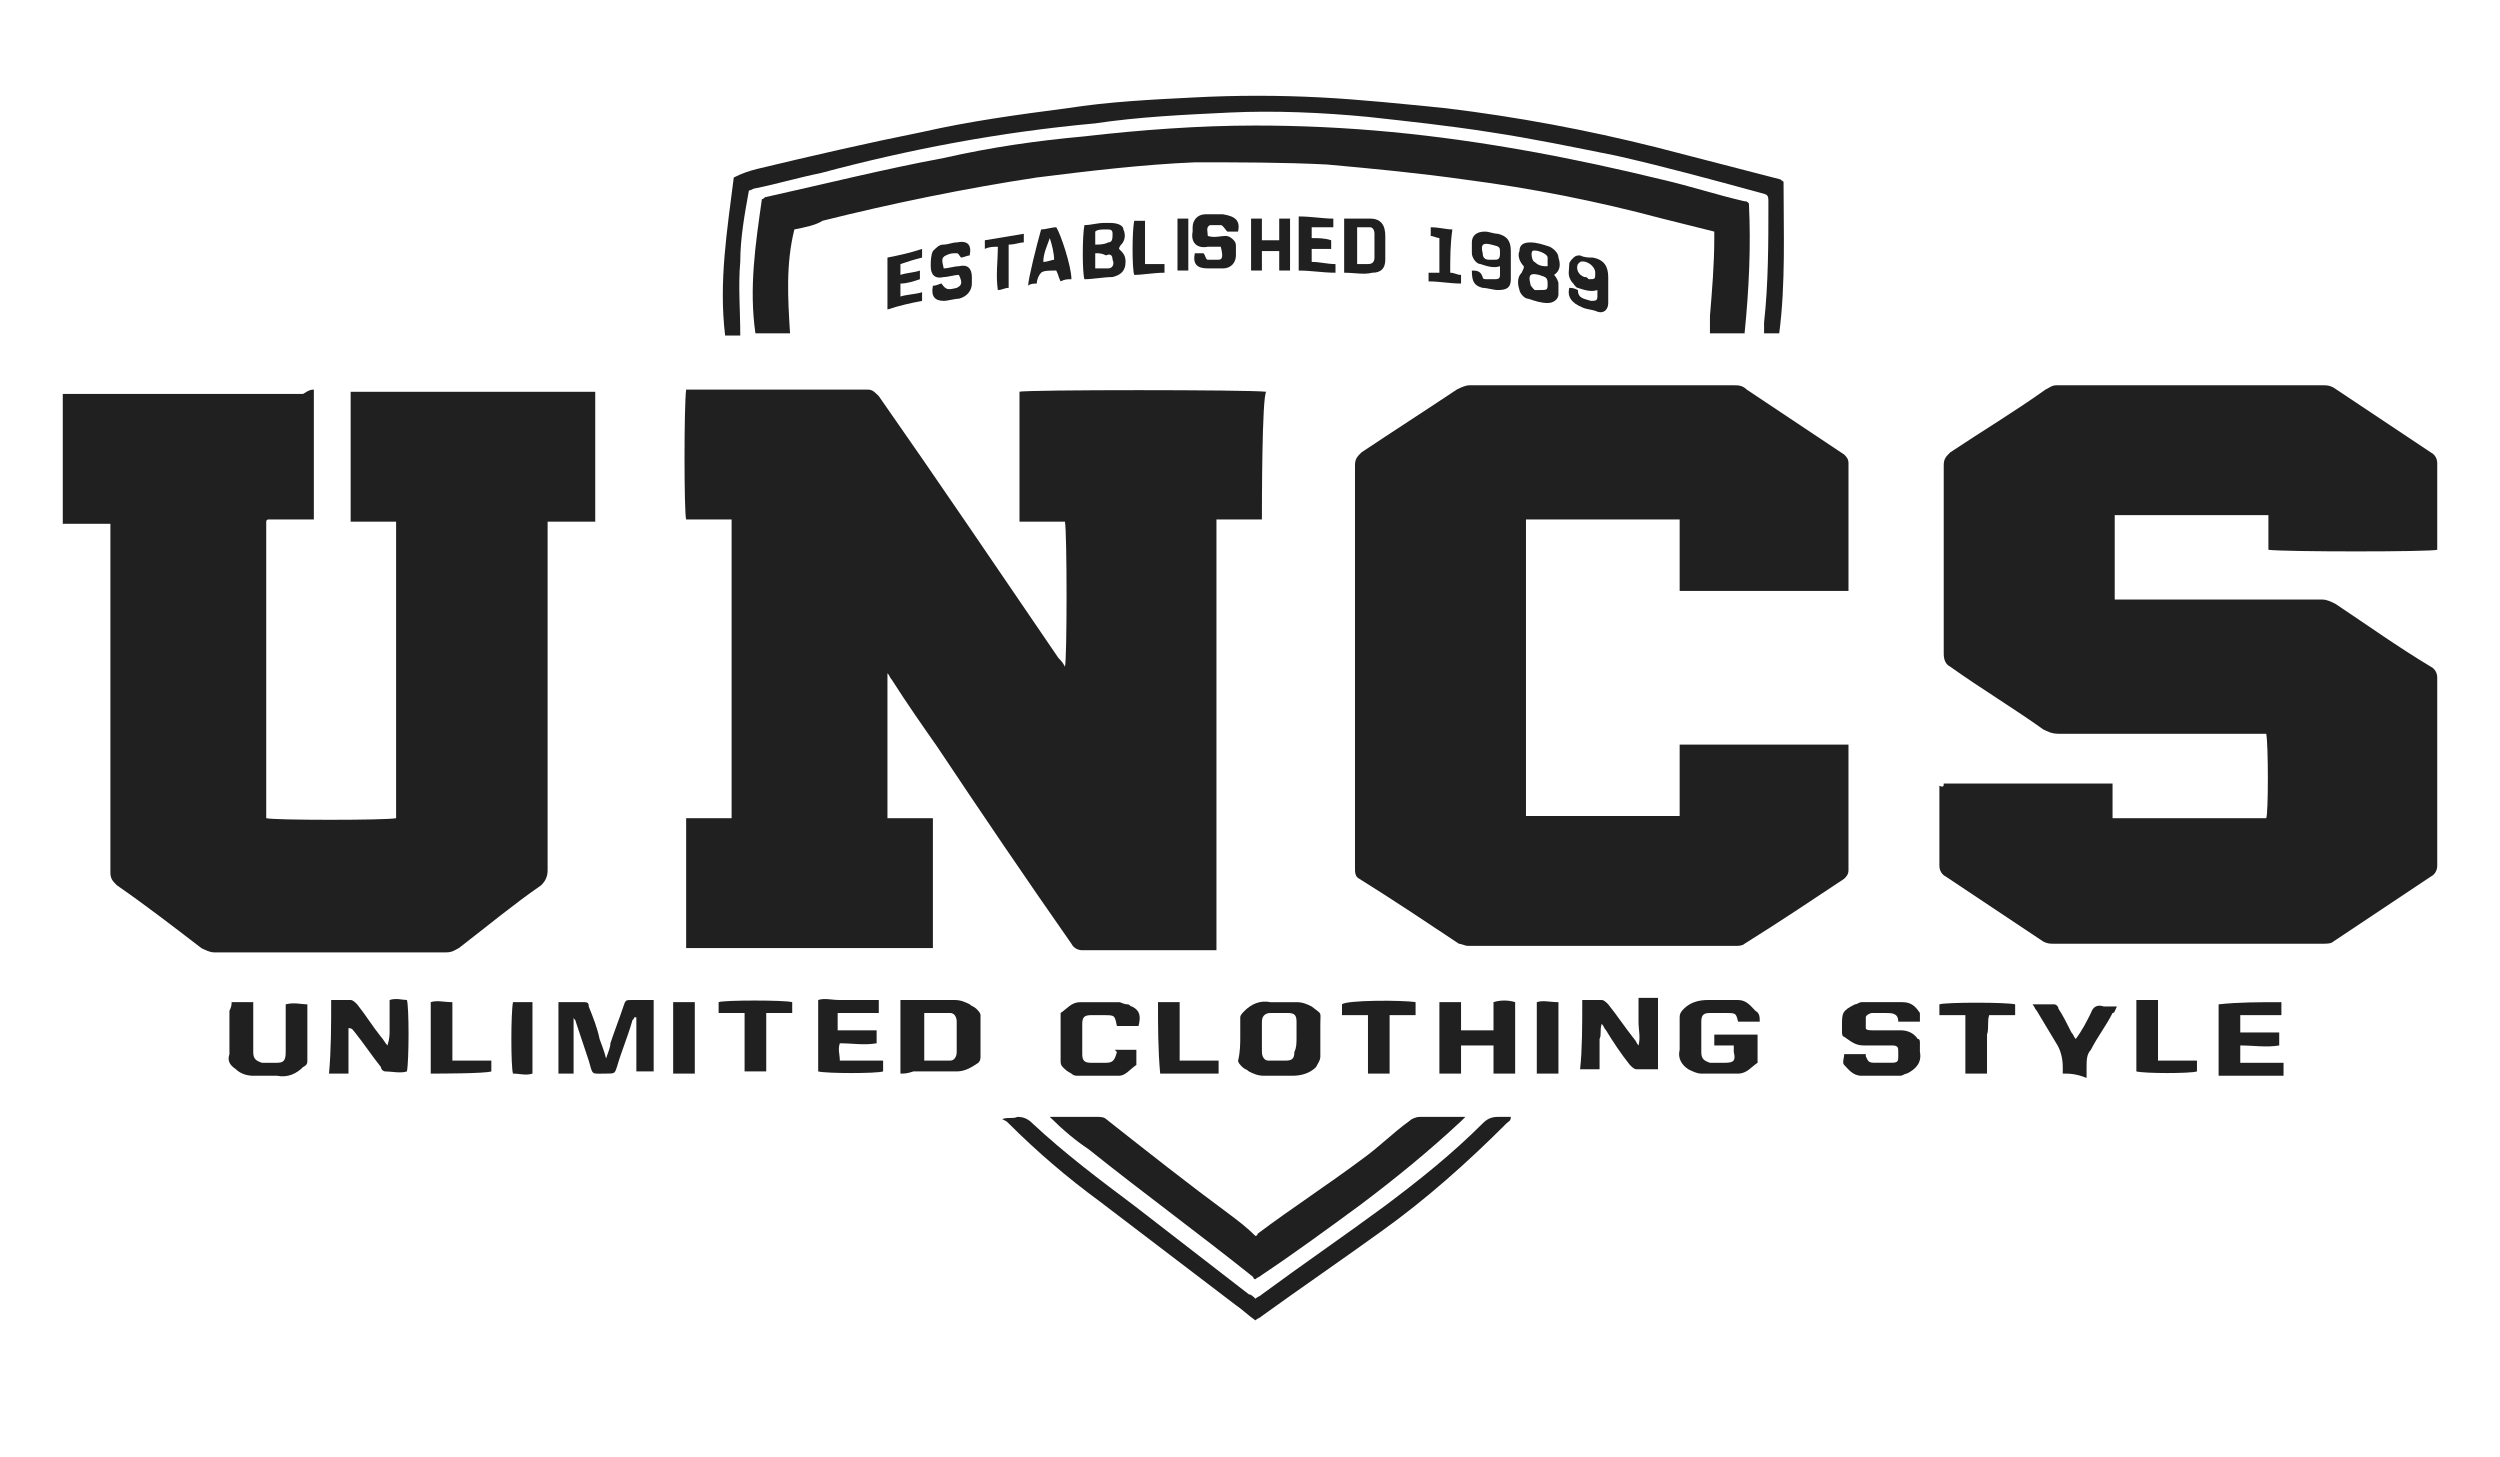 <?xml version="1.0" encoding="utf-8"?>
<!-- Generator: Adobe Illustrator 28.2.0, SVG Export Plug-In . SVG Version: 6.00 Build 0)  -->
<svg version="1.1" id="Vrstva_1" xmlns="http://www.w3.org/2000/svg" xmlns:xlink="http://www.w3.org/1999/xlink" x="0px" y="0px"
	 viewBox="0 0 115.5 67.3" enable-background="new 0 0 115.5 67.3" xml:space="preserve">
<g id="QS0iiF_00000140727233228595823440000001908608116514223026_">
	<g>
		<path fill="#202020" d="M58.3,24c-0.7,0-1.4,0-2.1,0c0,1.7,0,3.3,0,5c0,1.6,0,3.3,0,4.9c0,1.7,0,3.3,0,5c0,1.6,0,3.3,0,5
			c-0.1,0-0.2,0-0.4,0c-1.9,0-3.8,0-5.8,0c-0.2,0-0.4-0.1-0.5-0.3c-2.1-3-4.2-6.1-6.2-9.1c-0.7-1-1.4-2-2.1-3.1
			c-0.1-0.1-0.1-0.2-0.2-0.3c0,2.3,0,4.5,0,6.7c0.7,0,1.4,0,2.1,0c0,2,0,4,0,6c-3.8,0-7.6,0-11.4,0c0-2,0-4,0-6c0.7,0,1.4,0,2.1,0
			c0-4.6,0-9.2,0-13.8c-0.7,0-1.4,0-2.1,0c-0.1-0.3-0.1-5.3,0-6c0.1,0,0.2,0,0.3,0c2.7,0,5.4,0,8.1,0c0.2,0,0.3,0.1,0.5,0.3
			c2.8,4,5.5,8,8.3,12.1c0.1,0.1,0.2,0.2,0.3,0.4c0.1-0.3,0.1-6.2,0-6.7c-0.7,0-1.4,0-2.1,0c0-2,0-4,0-6c0.2-0.1,10.7-0.1,11.4,0
			C58.3,18.3,58.3,23.4,58.3,24z"/>
		<path fill="#202020" d="M89.8,36.2c2.6,0,5.2,0,7.8,0c0,0.5,0,1.1,0,1.6c2.4,0,4.7,0,7.1,0c0.1-0.2,0.1-3.4,0-3.9
			c-0.1,0-0.3,0-0.4,0c-3.1,0-6.1,0-9.2,0c-0.3,0-0.5-0.1-0.7-0.2c-1.4-1-2.9-1.9-4.3-2.9c-0.2-0.1-0.3-0.3-0.3-0.6
			c0-2.9,0-5.8,0-8.7c0-0.3,0.1-0.4,0.3-0.6c1.5-1,3-1.9,4.4-2.9c0.2-0.1,0.3-0.2,0.5-0.2c4.1,0,8.2,0,12.3,0c0.2,0,0.3,0,0.5,0.1
			c1.5,1,3,2,4.5,3c0.2,0.1,0.3,0.3,0.3,0.5c0,1.2,0,2.5,0,3.7c0,0.1,0,0.2,0,0.3c-0.3,0.1-7.1,0.1-7.8,0c0-0.5,0-1,0-1.6
			c-2.4,0-4.8,0-7.1,0c0,1.3,0,2.5,0,3.9c0.2,0,0.3,0,0.4,0c3.1,0,6.1,0,9.2,0c0.2,0,0.4,0.1,0.6,0.2c1.5,1,2.9,2,4.4,2.9
			c0.2,0.1,0.3,0.3,0.3,0.5c0,2.9,0,5.8,0,8.7c0,0.2-0.1,0.4-0.3,0.5c-1.5,1-3,2-4.5,3c-0.1,0.1-0.3,0.1-0.5,0.1
			c-4.1,0-8.3,0-12.4,0c-0.2,0-0.3,0-0.5-0.1c-1.5-1-3-2-4.5-3c-0.2-0.1-0.3-0.3-0.3-0.5c0-1.2,0-2.5,0-3.7
			C89.8,36.4,89.8,36.3,89.8,36.2z"/>
		<path fill="#202020" d="M14.5,18c0,2,0,4,0,6c-0.7,0-1.4,0-2.1,0c0,0-0.1,0-0.1,0.1c0,0,0,0,0,0c0,4.5,0,8.9,0,13.4
			c0,0.1,0,0.2,0,0.3c0.3,0.1,5.6,0.1,6,0c0-4.6,0-9.1,0-13.7c-0.7,0-1.4,0-2.1,0c0-2,0-4,0-6c0,0,0,0,0,0c0,0,0,0,0,0
			c0,0,0.1,0,0.1,0c3.7,0,7.4,0,11.1,0c0,0,0.1,0,0.1,0c0,2,0,4,0,6c-0.7,0-1.4,0-2.2,0c0,0.2,0,0.4,0,0.5c0,5.2,0,10.4,0,15.6
			c0,0.3-0.1,0.5-0.3,0.7c-1.3,0.9-2.5,1.9-3.8,2.9c-0.2,0.1-0.3,0.2-0.6,0.2c-3.6,0-7.2,0-10.7,0c-0.2,0-0.4-0.1-0.6-0.2
			c-1.3-1-2.6-2-3.9-2.9c-0.2-0.2-0.3-0.3-0.3-0.6c0-5.2,0-10.4,0-15.6c0-0.1,0-0.3,0-0.5c-0.7,0-1.4,0-2.2,0c0-2,0-4,0-6
			c0,0,0,0,0,0c0,0,0,0,0,0c3.7,0,7.4,0,11.1,0C14.3,18,14.4,18,14.5,18z"/>
		<path fill="#202020" d="M85.4,27.3c-2.6,0-5.2,0-7.8,0c0-1.1,0-2.2,0-3.3c-2.4,0-4.8,0-7.1,0c0,4.6,0,9.1,0,13.7
			c2.4,0,4.7,0,7.1,0c0-1.1,0-2.2,0-3.3c2.6,0,5.2,0,7.8,0c0,0.1,0,0.2,0,0.3c0,1.8,0,3.7,0,5.5c0,0.2-0.1,0.3-0.2,0.4
			c-1.5,1-3,2-4.6,3c-0.1,0.1-0.3,0.1-0.4,0.1c-4.1,0-8.3,0-12.4,0c-0.1,0-0.3-0.1-0.4-0.1c-1.5-1-3-2-4.6-3
			c-0.2-0.1-0.2-0.3-0.2-0.5c0-3.2,0-6.5,0-9.7c0-3,0-5.9,0-8.9c0-0.3,0.1-0.4,0.3-0.6c1.5-1,2.9-1.9,4.4-2.9
			c0.2-0.1,0.4-0.2,0.6-0.2c4.1,0,8.1,0,12.2,0c0.2,0,0.4,0,0.6,0.2c1.5,1,3,2,4.5,3c0.1,0.1,0.2,0.2,0.2,0.4c0,1.9,0,3.8,0,5.7
			C85.4,27.2,85.4,27.2,85.4,27.3z"/>
		<path fill="#202020" d="M36.7,10.6c-0.4,1.6-0.3,3.2-0.2,4.8c-0.6,0-1.1,0-1.6,0c-0.3-2.1,0-4.1,0.3-6.2c0.1,0,0.1-0.1,0.2-0.1
			c2.7-0.6,5.5-1.3,8.2-1.8c2.2-0.5,4.3-0.8,6.5-1c2.6-0.3,5.3-0.5,7.9-0.5c2.1,0,4.2,0.1,6.3,0.3c4.2,0.4,8.4,1.2,12.5,2.2
			c1.3,0.3,2.5,0.7,3.8,1c0.1,0,0.1,0,0.2,0.1c0.1,2,0,4-0.2,6c-0.5,0-1,0-1.6,0c0-0.3,0-0.5,0-0.8c0.1-1.2,0.2-2.4,0.2-3.6
			c0-0.1,0-0.2,0-0.3c-0.8-0.2-1.6-0.4-2.4-0.6c-3-0.8-6-1.4-9.1-1.8c-2.1-0.3-4.2-0.5-6.4-0.7c-2-0.1-4-0.1-6.1-0.1
			c-2.4,0.1-4.9,0.4-7.3,0.7c-3.3,0.5-6.7,1.2-9.9,2C37.7,10.4,37.2,10.5,36.7,10.6z"/>
		<path fill="#202020" d="M82.4,8.4c0,2.3,0.1,4.7-0.2,7c-0.2,0-0.5,0-0.7,0c0-0.2,0-0.4,0-0.5c0.2-1.8,0.2-3.7,0.2-5.5
			c0-0.4,0-0.4-0.4-0.5c-2.2-0.6-4.4-1.2-6.6-1.7c-2-0.4-3.9-0.8-5.9-1.1c-1.9-0.3-3.8-0.5-5.6-0.7c-2.1-0.2-4.3-0.3-6.4-0.2
			c-2.1,0.1-4.2,0.2-6.2,0.5C46.2,6.1,42,6.9,37.9,8c-1,0.2-2,0.5-3,0.7c-0.1,0-0.2,0.1-0.3,0.1c-0.2,1.1-0.4,2.2-0.4,3.3
			c-0.1,1.1,0,2.2,0,3.4c-0.2,0-0.5,0-0.7,0c-0.3-2.5,0.1-4.9,0.4-7.3C34.3,8,34.6,7.9,35,7.8c2.5-0.6,5.1-1.2,7.6-1.7
			C44.8,5.6,47,5.3,49.3,5c1.9-0.3,3.9-0.4,5.9-0.5c1.9-0.1,3.9-0.1,5.8,0c1.9,0.1,3.8,0.3,5.8,0.5c3.3,0.4,6.5,1,9.7,1.8
			c1.9,0.5,3.9,1,5.8,1.5C82.2,8.3,82.3,8.3,82.4,8.4z"/>
		<path fill="#202020" d="M48.5,51.6c0.1,0,0.1,0,0.2,0c0.7,0,1.3,0,2,0c0.1,0,0.3,0,0.4,0.1c1.9,1.5,3.8,3,5.7,4.4
			c0.4,0.3,0.8,0.6,1.2,1c0,0,0.1,0,0.1-0.1c1.6-1.2,3.3-2.3,4.9-3.5c0.7-0.5,1.4-1.2,2.1-1.7c0.1-0.1,0.3-0.2,0.5-0.2
			c0.6,0,1.2,0,1.8,0c0.1,0,0.2,0,0.3,0c-0.1,0.1-0.2,0.2-0.2,0.2c-1.5,1.4-3.1,2.7-4.7,3.9c-1.5,1.1-3,2.2-4.5,3.2
			c-0.1,0.1-0.2,0.1-0.3,0.2c0,0-0.1,0-0.1-0.1c-2.5-2-5.1-3.9-7.6-5.9C49.7,52.7,49.1,52.2,48.5,51.6
			C48.5,51.6,48.5,51.6,48.5,51.6z"/>
		<path fill="#202020" d="M58,60c0.1-0.1,0.2-0.1,0.3-0.2c1.9-1.4,3.8-2.7,5.7-4.1c1.6-1.2,3.1-2.4,4.5-3.8c0.2-0.2,0.4-0.3,0.7-0.3
			c0.2,0,0.4,0,0.6,0c0,0.2-0.1,0.2-0.2,0.3c-1.8,1.8-3.7,3.5-5.8,5c-1.8,1.3-3.7,2.6-5.5,3.9c-0.1,0.1-0.2,0.1-0.3,0.2
			c-0.3-0.2-0.6-0.5-0.9-0.7c-2.1-1.6-4.2-3.2-6.3-4.8c-1.5-1.1-2.9-2.3-4.2-3.6c-0.1-0.1-0.1-0.1-0.3-0.2c0.3-0.1,0.5,0,0.7-0.1
			c0.3,0,0.5,0.1,0.7,0.3c1.5,1.4,3.1,2.6,4.7,3.8c1.8,1.4,3.5,2.7,5.3,4.1C57.8,59.8,57.9,59.9,58,60z"/>
		<path fill="#202020" d="M26.5,47c0,0.8,0,1.7,0,2.6c-0.3,0-0.5,0-0.7,0c0-1.1,0-2.2,0-3.3c0.4,0,0.8,0,1.2,0
			c0.2,0,0.2,0.1,0.2,0.2c0.2,0.5,0.4,1,0.5,1.5c0.1,0.3,0.2,0.5,0.3,0.9c0.1-0.3,0.2-0.5,0.2-0.7c0.2-0.6,0.4-1.1,0.6-1.7
			c0.1-0.3,0.1-0.3,0.4-0.3c0.3,0,0.6,0,1,0c0,1.1,0,2.2,0,3.3c-0.3,0-0.5,0-0.8,0c0-0.9,0-1.7,0-2.5c0,0,0,0-0.1,0
			c0,0.1-0.1,0.1-0.1,0.2c-0.2,0.7-0.5,1.4-0.7,2.1c-0.1,0.3-0.1,0.3-0.5,0.3c-0.7,0-0.6,0.1-0.8-0.6c-0.2-0.6-0.4-1.2-0.6-1.8
			C26.6,47.1,26.5,47.1,26.5,47C26.5,47,26.5,47,26.5,47z"/>
		<path fill="#202020" d="M41.6,49.6c0-1.1,0-2.2,0-3.4c0.1,0,0.2,0,0.4,0c0.7,0,1.4,0,2.1,0c0.3,0,0.5,0.1,0.7,0.2
			c0.1,0.1,0.2,0.1,0.3,0.2c0.1,0.1,0.2,0.2,0.2,0.3c0,0.6,0,1.3,0,1.9c0,0.1,0,0.2-0.1,0.3c-0.3,0.2-0.6,0.4-1,0.4
			c-0.7,0-1.3,0-2,0C41.9,49.6,41.8,49.6,41.6,49.6z M42.7,49c0.4,0,0.8,0,1.2,0c0.2,0,0.3-0.2,0.3-0.4c0-0.5,0-0.9,0-1.4
			c0-0.2-0.1-0.4-0.3-0.4c-0.4,0-0.8,0-1.2,0C42.7,47.6,42.7,48.3,42.7,49z"/>
		<path fill="#202020" d="M73.1,46.2c0.3,0,0.6,0,0.9,0c0.1,0,0.2,0.1,0.3,0.2c0.4,0.5,0.8,1.1,1.2,1.6c0.1,0.1,0.1,0.2,0.2,0.3
			c0.1-0.4,0-0.7,0-1.1c0-0.3,0-0.7,0-1.1c0.3,0,0.6,0,0.9,0c0,1.1,0,2.2,0,3.3c-0.3,0-0.6,0-1,0c-0.1,0-0.2-0.1-0.3-0.2
			c-0.4-0.5-0.8-1.1-1.1-1.6c-0.1-0.1-0.1-0.2-0.2-0.3c-0.1,0.3,0,0.5-0.1,0.7c0,0.2,0,0.5,0,0.7c0,0.2,0,0.5,0,0.7
			c-0.3,0-0.6,0-0.9,0C73.1,48.5,73.1,47.4,73.1,46.2z"/>
		<path fill="#202020" d="M15.3,46.2c0.3,0,0.6,0,0.9,0c0.1,0,0.2,0.1,0.3,0.2c0.4,0.5,0.7,1,1.1,1.5c0.1,0.1,0.2,0.3,0.3,0.4
			c0.1-0.3,0.1-0.5,0.1-0.7c0-0.2,0-0.5,0-0.7c0-0.2,0-0.5,0-0.7c0.3-0.1,0.6,0,0.8,0c0.1,0.3,0.1,2.8,0,3.3c-0.3,0.1-0.7,0-1,0
			c-0.1,0-0.2-0.1-0.2-0.2c-0.4-0.5-0.8-1.1-1.2-1.6c-0.1-0.1-0.1-0.2-0.3-0.2c0,0.7,0,1.4,0,2.1c-0.3,0-0.6,0-0.9,0
			C15.3,48.5,15.3,47.4,15.3,46.2z"/>
		<path fill="#202020" d="M57.3,47.9c0-0.3,0-0.6,0-0.9c0-0.1,0.1-0.2,0.2-0.3c0.3-0.3,0.7-0.5,1.2-0.4c0.4,0,0.8,0,1.2,0
			c0.3,0,0.5,0.1,0.7,0.2c0.5,0.4,0.4,0.2,0.4,0.8c0,0.5,0,1,0,1.5c0,0.2-0.1,0.3-0.2,0.5c-0.3,0.3-0.7,0.4-1.1,0.4
			c-0.4,0-0.9,0-1.3,0c-0.3,0-0.5-0.1-0.7-0.2c-0.1-0.1-0.2-0.1-0.3-0.2c-0.1-0.1-0.2-0.2-0.2-0.3C57.3,48.6,57.3,48.2,57.3,47.9z
			 M59.9,47.9c0-0.2,0-0.5,0-0.7c0-0.3-0.1-0.4-0.4-0.4c-0.3,0-0.6,0-0.8,0c-0.2,0-0.4,0.1-0.4,0.4c0,0.5,0,0.9,0,1.4
			c0,0.2,0.1,0.4,0.3,0.4c0.3,0,0.6,0,0.8,0c0.3,0,0.4-0.1,0.4-0.4C59.9,48.4,59.9,48.2,59.9,47.9z"/>
		<path fill="#202020" d="M81.3,47.2c-0.3,0-0.7,0-1,0c-0.1-0.4-0.1-0.4-0.6-0.4c-0.2,0-0.5,0-0.7,0c-0.3,0-0.4,0.1-0.4,0.4
			c0,0.5,0,0.9,0,1.4c0,0.3,0.1,0.4,0.4,0.5c0.2,0,0.5,0,0.7,0c0.4,0,0.5-0.1,0.4-0.5c0-0.1,0-0.2,0-0.3c-0.3,0-0.6,0-0.9,0
			c0-0.2,0-0.4,0-0.5c0.7,0,1.3,0,2,0c0,0.4,0,0.8,0,1.2c0,0,0,0.1,0,0.1c-0.3,0.2-0.5,0.5-0.9,0.5c-0.6,0-1.1,0-1.7,0
			c-0.2,0-0.4-0.1-0.6-0.2c-0.3-0.2-0.5-0.5-0.4-0.9c0-0.5,0-1,0-1.5c0-0.2,0.1-0.3,0.2-0.4c0.3-0.3,0.7-0.4,1.1-0.4
			c0.5,0,1,0,1.4,0c0.4,0,0.6,0.3,0.8,0.5C81.3,46.8,81.3,47,81.3,47.2z"/>
		<path fill="#202020" d="M88.7,47.2c-0.4,0-0.7,0-1,0c0-0.4-0.3-0.4-0.6-0.4c-0.2,0-0.4,0-0.6,0c-0.1,0-0.3,0.1-0.3,0.2
			c0,0.2,0,0.3,0,0.5c0,0.1,0.2,0.1,0.3,0.1c0.4,0,0.9,0,1.3,0c0.3,0,0.6,0.1,0.8,0.4c0.1,0,0.1,0.1,0.1,0.2c0,0.1,0,0.3,0,0.4
			c0.1,0.5-0.2,0.8-0.6,1c-0.1,0-0.2,0.1-0.3,0.1c-0.6,0-1.2,0-1.8,0c-0.4,0-0.6-0.3-0.8-0.5c-0.1-0.1,0-0.3,0-0.5c0.4,0,0.7,0,1,0
			c0,0,0,0.1,0,0.1c0.1,0.2,0.1,0.3,0.4,0.3c0.3,0,0.6,0,0.8,0c0.3,0,0.3-0.1,0.3-0.3c0-0.1,0-0.1,0-0.2c0-0.2,0-0.3-0.3-0.3
			c-0.4,0-0.8,0-1.3,0c-0.4,0-0.6-0.2-0.9-0.4c-0.1,0-0.1-0.2-0.1-0.2c0-0.1,0-0.2,0-0.3c0-0.6,0-0.7,0.6-1c0.1,0,0.2-0.1,0.3-0.1
			c0.6,0,1.3,0,1.9,0c0.4,0,0.6,0.2,0.8,0.5C88.7,46.8,88.7,47,88.7,47.2z"/>
		<path fill="#202020" d="M70,49.6c-0.3,0-0.7,0-1,0c0-0.4,0-0.8,0-1.3c-0.5,0-1,0-1.5,0c0,0.4,0,0.8,0,1.3c-0.3,0-0.7,0-1,0
			c0-1.1,0-2.2,0-3.3c0.3,0,0.6,0,1,0c0,0.4,0,0.9,0,1.3c0.5,0,1,0,1.5,0c0-0.4,0-0.9,0-1.3c0.3-0.1,0.7-0.1,1,0
			C70,47.4,70,48.5,70,49.6z"/>
		<path fill="#202020" d="M10.7,46.3c0.4,0,0.7,0,1,0c0,0.1,0,0.2,0,0.4c0,0.6,0,1.3,0,1.9c0,0.3,0.1,0.4,0.4,0.5c0.2,0,0.4,0,0.7,0
			c0.3,0,0.4-0.1,0.4-0.5c0-0.6,0-1.2,0-1.8c0-0.1,0-0.3,0-0.4c0.4-0.1,0.7,0,1,0c0,0.1,0,0.1,0,0.2c0,0.8,0,1.6,0,2.4
			c0,0.1,0,0.2-0.2,0.3c0,0,0,0,0,0c-0.3,0.3-0.7,0.5-1.2,0.4c-0.4,0-0.7,0-1.1,0c-0.3,0-0.6-0.1-0.8-0.3c-0.3-0.2-0.4-0.4-0.3-0.7
			c0-0.7,0-1.3,0-2C10.7,46.5,10.7,46.4,10.7,46.3z"/>
		<path fill="#202020" d="M51.5,48.5c0.3,0,0.6,0,1,0c0,0.2,0,0.4,0,0.6c0,0,0,0.1,0,0.1c-0.3,0.2-0.5,0.5-0.8,0.5
			c-0.6,0-1.3,0-1.9,0c-0.1,0-0.2,0-0.3-0.1c-0.2-0.1-0.3-0.2-0.4-0.3c-0.1-0.1-0.1-0.2-0.1-0.3c0-0.7,0-1.3,0-2c0-0.1,0-0.1,0-0.2
			c0.3-0.2,0.5-0.5,0.9-0.5c0.6,0,1.2,0,1.8,0c0.1,0,0.2,0.1,0.4,0.1c0.1,0,0.1,0.1,0.2,0.1c0.4,0.2,0.4,0.5,0.3,0.9
			c-0.3,0-0.7,0-1,0c0,0,0,0,0,0c-0.1-0.5-0.1-0.5-0.6-0.5c-0.2,0-0.4,0-0.6,0c-0.3,0-0.4,0.1-0.4,0.4c0,0.5,0,0.9,0,1.4
			c0,0.3,0.1,0.4,0.4,0.4c0.2,0,0.4,0,0.7,0c0.3,0,0.4-0.1,0.5-0.5C51.5,48.5,51.5,48.5,51.5,48.5z"/>
		<path fill="#202020" d="M105.4,46.3c0,0.2,0,0.4,0,0.6c-0.7,0-1.3,0-1.9,0c0,0.3,0,0.5,0,0.8c0.6,0,1.2,0,1.8,0c0,0.2,0,0.4,0,0.6
			c-0.6,0.1-1.2,0-1.8,0c0,0.3,0,0.5,0,0.8c0.7,0,1.3,0,2,0c0,0.2,0,0.4,0,0.6c-1,0-2,0-3,0c0-1.1,0-2.2,0-3.3
			C103.4,46.3,104.4,46.3,105.4,46.3z"/>
		<path fill="#202020" d="M40.6,46.2c0,0.2,0,0.4,0,0.6c-0.7,0-1.3,0-1.9,0c0,0.3,0,0.5,0,0.8c0.6,0,1.2,0,1.8,0c0,0.2,0,0.4,0,0.6
			c-0.6,0.1-1.1,0-1.7,0c-0.1,0.3,0,0.5,0,0.8c0.7,0,1.3,0,2,0c0,0.2,0,0.4,0,0.5c-0.3,0.1-2.6,0.1-3,0c0-1.1,0-2.1,0-3.3
			c0.3-0.1,0.6,0,1,0c0.3,0,0.6,0,1,0C39.9,46.2,40.2,46.2,40.6,46.2z"/>
		<path fill="#202020" d="M95.3,49.6c0-0.1,0-0.2,0-0.3c0-0.4-0.1-0.8-0.3-1.1c-0.3-0.5-0.6-1-0.9-1.5c-0.1-0.1-0.1-0.2-0.2-0.3
			c0.4,0,0.7,0,1,0c0.1,0,0.2,0.1,0.2,0.2c0.2,0.3,0.4,0.7,0.6,1.1c0.1,0.1,0.1,0.2,0.2,0.3c0.3-0.4,0.5-0.8,0.7-1.2
			c0.1-0.3,0.3-0.4,0.6-0.3c0.2,0,0.4,0,0.6,0c-0.1,0.2-0.1,0.3-0.2,0.3c-0.3,0.6-0.7,1.1-1,1.7c-0.2,0.2-0.2,0.5-0.2,0.8
			c0,0.1,0,0.3,0,0.5C95.9,49.6,95.6,49.6,95.3,49.6z"/>
		<path fill="#202020" d="M90.8,46.9c-0.4,0-0.8,0-1.2,0c0-0.2,0-0.4,0-0.5c0.3-0.1,3.1-0.1,3.5,0c0,0.2,0,0.3,0,0.5
			c-0.4,0-0.8,0-1.2,0c-0.1,0.3,0,0.6-0.1,0.9c0,0.3,0,0.6,0,0.9c0,0.3,0,0.6,0,0.9c-0.3,0-0.7,0-1,0C90.8,48.7,90.8,47.8,90.8,46.9
			z"/>
		<path fill="#202020" d="M36.6,46.3c0,0.2,0,0.3,0,0.5c-0.4,0-0.8,0-1.2,0c0,0.9,0,1.8,0,2.7c-0.4,0-0.7,0-1,0c0-0.9,0-1.8,0-2.7
			c-0.4,0-0.8,0-1.2,0c0-0.2,0-0.4,0-0.5C33.4,46.2,36.3,46.2,36.6,46.3z"/>
		<path fill="#202020" d="M65.4,46.3c0,0.2,0,0.4,0,0.6c-0.4,0-0.8,0-1.2,0c0,0.9,0,1.8,0,2.7c-0.4,0-0.7,0-1,0c0-0.9,0-1.8,0-2.7
			c-0.4,0-0.8,0-1.2,0c0-0.2,0-0.4,0-0.5C62.2,46.2,64.8,46.2,65.4,46.3z"/>
		<path fill="#202020" d="M99.7,49c0.6,0,1.2,0,1.8,0c0,0.2,0,0.4,0,0.5c-0.3,0.1-2.4,0.1-2.8,0c0-1.1,0-2.2,0-3.3c0.3,0,0.6,0,1,0
			c0,0.1,0,0.2,0,0.4c0,0.7,0,1.3,0,2C99.7,48.7,99.7,48.8,99.7,49z"/>
		<path fill="#202020" d="M53.5,46.3c0.3,0,0.6,0,1,0c0,0.9,0,1.8,0,2.7c0.6,0,1.2,0,1.8,0c0,0.2,0,0.4,0,0.6c-0.9,0-1.8,0-2.7,0
			C53.5,48.5,53.5,47.4,53.5,46.3z"/>
		<path fill="#202020" d="M19.9,49.6c0-1.1,0-2.2,0-3.3c0.3-0.1,0.6,0,1,0c0,0.9,0,1.8,0,2.7c0.6,0,1.2,0,1.8,0c0,0.2,0,0.4,0,0.5
			C22.4,49.6,20.3,49.6,19.9,49.6z"/>
		<path fill="#202020" d="M51.7,11.5c0.2,0.2,0.3,0.3,0.3,0.6c0,0.4-0.2,0.6-0.6,0.7c-0.4,0-0.9,0.1-1.3,0.1c-0.1-0.3-0.1-2,0-2.5
			c0.3,0,0.6-0.1,0.9-0.1c0.1,0,0.2,0,0.3,0c0.3,0,0.6,0.1,0.6,0.3c0.1,0.2,0.1,0.5-0.1,0.7C51.8,11.3,51.7,11.4,51.7,11.5z
			 M50.6,11.7c0,0.2,0,0.4,0,0.7c0.2,0,0.4,0,0.6,0c0.2,0,0.3-0.2,0.2-0.4c0-0.2-0.1-0.3-0.3-0.2C50.9,11.7,50.8,11.7,50.6,11.7z
			 M50.6,11.3c0.2,0,0.4,0,0.6-0.1c0.2,0,0.2-0.2,0.2-0.4c0-0.2-0.1-0.2-0.3-0.2c-0.2,0-0.4,0-0.5,0.1
			C50.6,10.9,50.6,11.1,50.6,11.3z"/>
		<path fill="#202020" d="M31.1,49.6c0-1.1,0-2.2,0-3.3c0.3,0,0.6,0,1,0c0,1.1,0,2.2,0,3.3C31.7,49.6,31.4,49.6,31.1,49.6z"/>
		<path fill="#202020" d="M62.1,12.6c0-0.8,0-1.6,0-2.5c0.2,0,0.5,0,0.7,0c0.2,0,0.3,0,0.5,0c0.5,0,0.7,0.3,0.7,0.8
			c0,0.4,0,0.8,0,1.1c0,0.4-0.2,0.6-0.6,0.6C63,12.7,62.6,12.6,62.1,12.6z M62.7,12.2c0.2,0,0.3,0,0.5,0c0.2,0,0.3-0.1,0.3-0.3
			c0-0.4,0-0.7,0-1.1c0-0.2-0.1-0.3-0.2-0.3c-0.2,0-0.4,0-0.6,0C62.7,11.1,62.7,11.7,62.7,12.2z"/>
		<path fill="#202020" d="M23.7,46.3c0.3,0,0.6,0,0.9,0c0,1.1,0,2.2,0,3.3c-0.3,0.1-0.6,0-0.9,0C23.6,49.3,23.6,46.8,23.7,46.3z"/>
		<path fill="#202020" d="M72,49.6c-0.3,0-0.6,0-1,0c0-1.1,0-2.2,0-3.3c0.3-0.1,0.6,0,1,0C72,47.4,72,48.5,72,49.6z"/>
		<path fill="#202020" d="M59.6,12.5c-0.2,0-0.3,0-0.5,0c0-0.3,0-0.6,0-0.9c-0.3,0-0.5,0-0.8,0c0,0.3,0,0.6,0,0.9
			c-0.2,0-0.4,0-0.5,0c0-0.8,0-1.6,0-2.4c0.2,0,0.3,0,0.5,0c0,0.3,0,0.6,0,1c0.3,0,0.5,0,0.8,0c0-0.3,0-0.6,0-1c0.2,0,0.4,0,0.5,0
			C59.6,10.8,59.6,11.7,59.6,12.5z"/>
		<path fill="#202020" d="M57.2,10.7c-0.1,0-0.1,0-0.2,0c-0.1,0-0.2,0-0.3,0c-0.1-0.1-0.2-0.3-0.3-0.3c-0.2,0-0.4,0-0.5,0
			c-0.2,0.1-0.1,0.3-0.1,0.5c0.3,0.1,0.6,0,0.8,0c0.2,0,0.3,0.1,0.4,0.2c0.1,0.1,0.1,0.2,0.1,0.3c0,0.1,0,0.3,0,0.4
			c0,0.3-0.2,0.6-0.6,0.6c-0.2,0-0.5,0-0.7,0c-0.5,0-0.7-0.2-0.6-0.7c0.1,0,0.1,0,0.2,0c0.1,0,0.2,0,0.2,0c0.1,0.1,0.1,0.3,0.2,0.3
			c0.2,0,0.4,0,0.5,0c0.2,0,0.2-0.2,0.1-0.6c-0.2,0-0.4,0-0.6,0c-0.5,0.1-0.8-0.2-0.7-0.7c0-0.1,0-0.1,0-0.2c0-0.3,0.2-0.6,0.6-0.6
			c0.3,0,0.5,0,0.8,0C57.1,10,57.3,10.2,57.2,10.7z"/>
		<path fill="#202020" d="M43.1,13.2c0.2,0,0.3-0.1,0.4-0.1c0.2,0.3,0.3,0.3,0.7,0.2c0.2-0.1,0.3-0.2,0.1-0.6
			c-0.2,0-0.5,0.1-0.7,0.1c-0.4,0.1-0.6-0.1-0.6-0.5c0-0.2,0-0.5,0.1-0.7c0.2-0.2,0.3-0.3,0.5-0.3c0.2,0,0.4-0.1,0.6-0.1
			c0.5-0.1,0.7,0.1,0.6,0.6c-0.1,0-0.3,0.1-0.4,0.1c-0.1-0.1-0.1-0.2-0.2-0.2c-0.2,0-0.3,0-0.5,0.1c-0.2,0.1-0.2,0.2-0.1,0.6
			c0.2,0,0.5-0.1,0.7-0.1c0.4-0.1,0.6,0.1,0.6,0.5c0,0.1,0,0.2,0,0.3c0,0.3-0.2,0.6-0.6,0.7c-0.2,0-0.5,0.1-0.7,0.1
			C43.2,13.9,43,13.7,43.1,13.2z"/>
		<path fill="#202020" d="M70.4,12.3c-0.2-0.2-0.3-0.5-0.2-0.7c0-0.3,0.2-0.4,0.5-0.4c0.3,0,0.6,0.1,0.9,0.2
			c0.2,0.1,0.4,0.3,0.4,0.5c0.1,0.3,0.1,0.6-0.2,0.8c0.1,0.1,0.2,0.3,0.2,0.4c0,0.1,0,0.3,0,0.5c0,0.2-0.2,0.4-0.5,0.4
			c-0.3,0-0.6-0.1-0.9-0.2c-0.2,0-0.4-0.3-0.4-0.4c-0.1-0.3-0.1-0.6,0.1-0.8C70.4,12.4,70.4,12.4,70.4,12.3z M71.5,13.1
			c0-0.3-0.1-0.3-0.4-0.4c-0.4-0.1-0.5,0-0.4,0.4c0,0.1,0.1,0.2,0.2,0.3c0.1,0,0.2,0,0.2,0C71.5,13.4,71.5,13.4,71.5,13.1z
			 M71.5,12.3c0-0.2,0-0.3,0-0.4c0-0.2-0.6-0.4-0.7-0.3c0,0,0,0,0,0c-0.1,0.1,0,0.5,0.1,0.5C71.1,12.3,71.3,12.3,71.5,12.3z"/>
		<path fill="#202020" d="M68,12.5c0.2,0,0.4,0,0.5,0.3c0,0.1,0.1,0.1,0.2,0.1c0.1,0,0.2,0,0.3,0c0.2,0,0.3,0,0.3-0.2
			c0,0,0-0.1,0-0.1c0-0.1,0-0.2,0-0.3c-0.3,0.1-0.6,0-0.9-0.1c-0.2,0-0.4-0.3-0.4-0.5c0-0.2,0-0.3,0-0.5c0-0.3,0.2-0.5,0.6-0.5
			c0.2,0,0.4,0.1,0.6,0.1c0.4,0.1,0.6,0.3,0.6,0.8c0,0.4,0,0.8,0,1.3c0,0.4-0.2,0.5-0.6,0.5c-0.2,0-0.5-0.1-0.7-0.1
			C68.1,13.2,68,13,68,12.5z M69.3,11.7c0-0.3,0-0.3-0.4-0.4c-0.4-0.1-0.5,0-0.4,0.4c0,0.2,0.1,0.3,0.3,0.3c0.1,0,0.1,0,0.2,0
			C69.2,12,69.3,12,69.3,11.7z"/>
		<path fill="#202020" d="M72.5,13.3c0.1,0,0.2,0,0.4,0.1c0,0.4,0.3,0.4,0.6,0.5c0.2,0,0.3,0,0.3-0.2c0,0,0-0.1,0-0.1
			c0-0.1,0-0.1,0-0.2c-0.3,0.1-0.6,0-0.9-0.1c-0.1,0-0.2-0.2-0.3-0.3c-0.2-0.3-0.1-0.5-0.1-0.8c0-0.1,0.1-0.2,0.2-0.3
			c0.1-0.1,0.2-0.1,0.3-0.1c0.2,0.1,0.4,0.1,0.6,0.1c0.5,0.1,0.7,0.4,0.7,0.9c0,0.4,0,0.8,0,1.2c0,0.3-0.2,0.5-0.5,0.4
			c-0.2-0.1-0.5-0.1-0.7-0.2C72.6,14,72.4,13.7,72.5,13.3z M73.7,12.6c0-0.3-0.4-0.6-0.7-0.5c0,0-0.1,0.1-0.1,0.1
			c-0.1,0.2,0,0.5,0.3,0.6c0.1,0,0.1,0,0.2,0.1C73.7,12.9,73.7,12.9,73.7,12.6z"/>
		<path fill="#202020" d="M49.5,12.9c-0.2,0-0.3,0-0.5,0.1c-0.1-0.2-0.1-0.3-0.2-0.5c0,0-0.1,0-0.1,0c-0.2,0-0.5,0-0.6,0.1
			c-0.1,0.1-0.2,0.3-0.2,0.5c-0.1,0-0.3,0-0.4,0.1c0-0.3,0.4-1.9,0.6-2.6c0.2,0,0.5-0.1,0.7-0.1C49,10.8,49.5,12.3,49.5,12.9z
			 M48.5,11C48.5,11,48.5,11,48.5,11c-0.1,0.3-0.3,0.7-0.3,1.1c0.2,0,0.4-0.1,0.5-0.1C48.7,11.7,48.6,11.3,48.5,11z"/>
		<path fill="#202020" d="M60.6,12.1c0.4,0,0.7,0.1,1.1,0.1c0,0.1,0,0.2,0,0.4c-0.6,0-1.1-0.1-1.7-0.1c0-0.8,0-1.6,0-2.5
			c0.6,0,1.1,0.1,1.6,0.1c0,0.1,0,0.3,0,0.4c-0.4,0-0.7,0-1,0c0,0.2,0,0.3,0,0.5c0.3,0,0.6,0,0.9,0.1c0,0.1,0,0.3,0,0.4
			c-0.3,0-0.6,0-0.9,0C60.6,11.7,60.6,11.9,60.6,12.1z"/>
		<path fill="#202020" d="M41,11.9c0.5-0.1,1-0.2,1.6-0.4c0,0.2,0,0.3,0,0.4c-0.4,0.1-0.7,0.2-1,0.3c0,0.2,0,0.3,0,0.5
			c0.3-0.1,0.6-0.1,0.9-0.2c0,0.1,0,0.3,0,0.4c-0.3,0.1-0.6,0.2-0.9,0.2c0,0.2,0,0.4,0,0.6c0.3-0.1,0.7-0.1,1-0.2c0,0.1,0,0.3,0,0.4
			c-0.5,0.1-1,0.2-1.6,0.4C41,13.6,41,12.8,41,11.9z"/>
		<path fill="#202020" d="M67,12.6c0.2,0,0.3,0.1,0.5,0.1c0,0.1,0,0.2,0,0.4C67,13.1,66.5,13,66,13c0-0.1,0-0.2,0-0.4
			c0.2,0,0.3,0,0.5,0c0-0.5,0-1.1,0-1.6c-0.1,0-0.3-0.1-0.4-0.1c0-0.1,0-0.2,0-0.4c0.4,0,0.7,0.1,1,0.1C67,11.3,67,11.9,67,12.6z"/>
		<path fill="#202020" d="M46.6,13.3c-0.2,0-0.3,0.1-0.5,0.1c-0.1-0.7,0-1.3,0-2c-0.2,0-0.4,0-0.6,0.1c0-0.1,0-0.3,0-0.4
			c0.6-0.1,1.2-0.2,1.8-0.3c0,0.2,0,0.3,0,0.4c-0.2,0-0.4,0.1-0.7,0.1C46.6,12,46.6,12.6,46.6,13.3z"/>
		<path fill="#202020" d="M52.9,12.2c0.4,0,0.6,0,0.9,0c0,0.2,0,0.3,0,0.4c-0.5,0-1,0.1-1.4,0.1c-0.1-0.3-0.1-2,0-2.5
			c0.1,0,0.3,0,0.5,0C52.9,10.8,52.9,11.5,52.9,12.2z"/>
		<path fill="#202020" d="M54.9,12.5c-0.2,0-0.3,0-0.5,0c0-0.8,0-1.6,0-2.4c0.2,0,0.3,0,0.5,0C54.9,10.9,54.9,11.7,54.9,12.5z"/>
	</g>
</g>
<g>
</g>
<g>
</g>
<g>
</g>
<g>
</g>
<g>
</g>
<g>
</g>
<g>
</g>
<g>
</g>
<g>
</g>
<g>
</g>
<g>
</g>
</svg>
